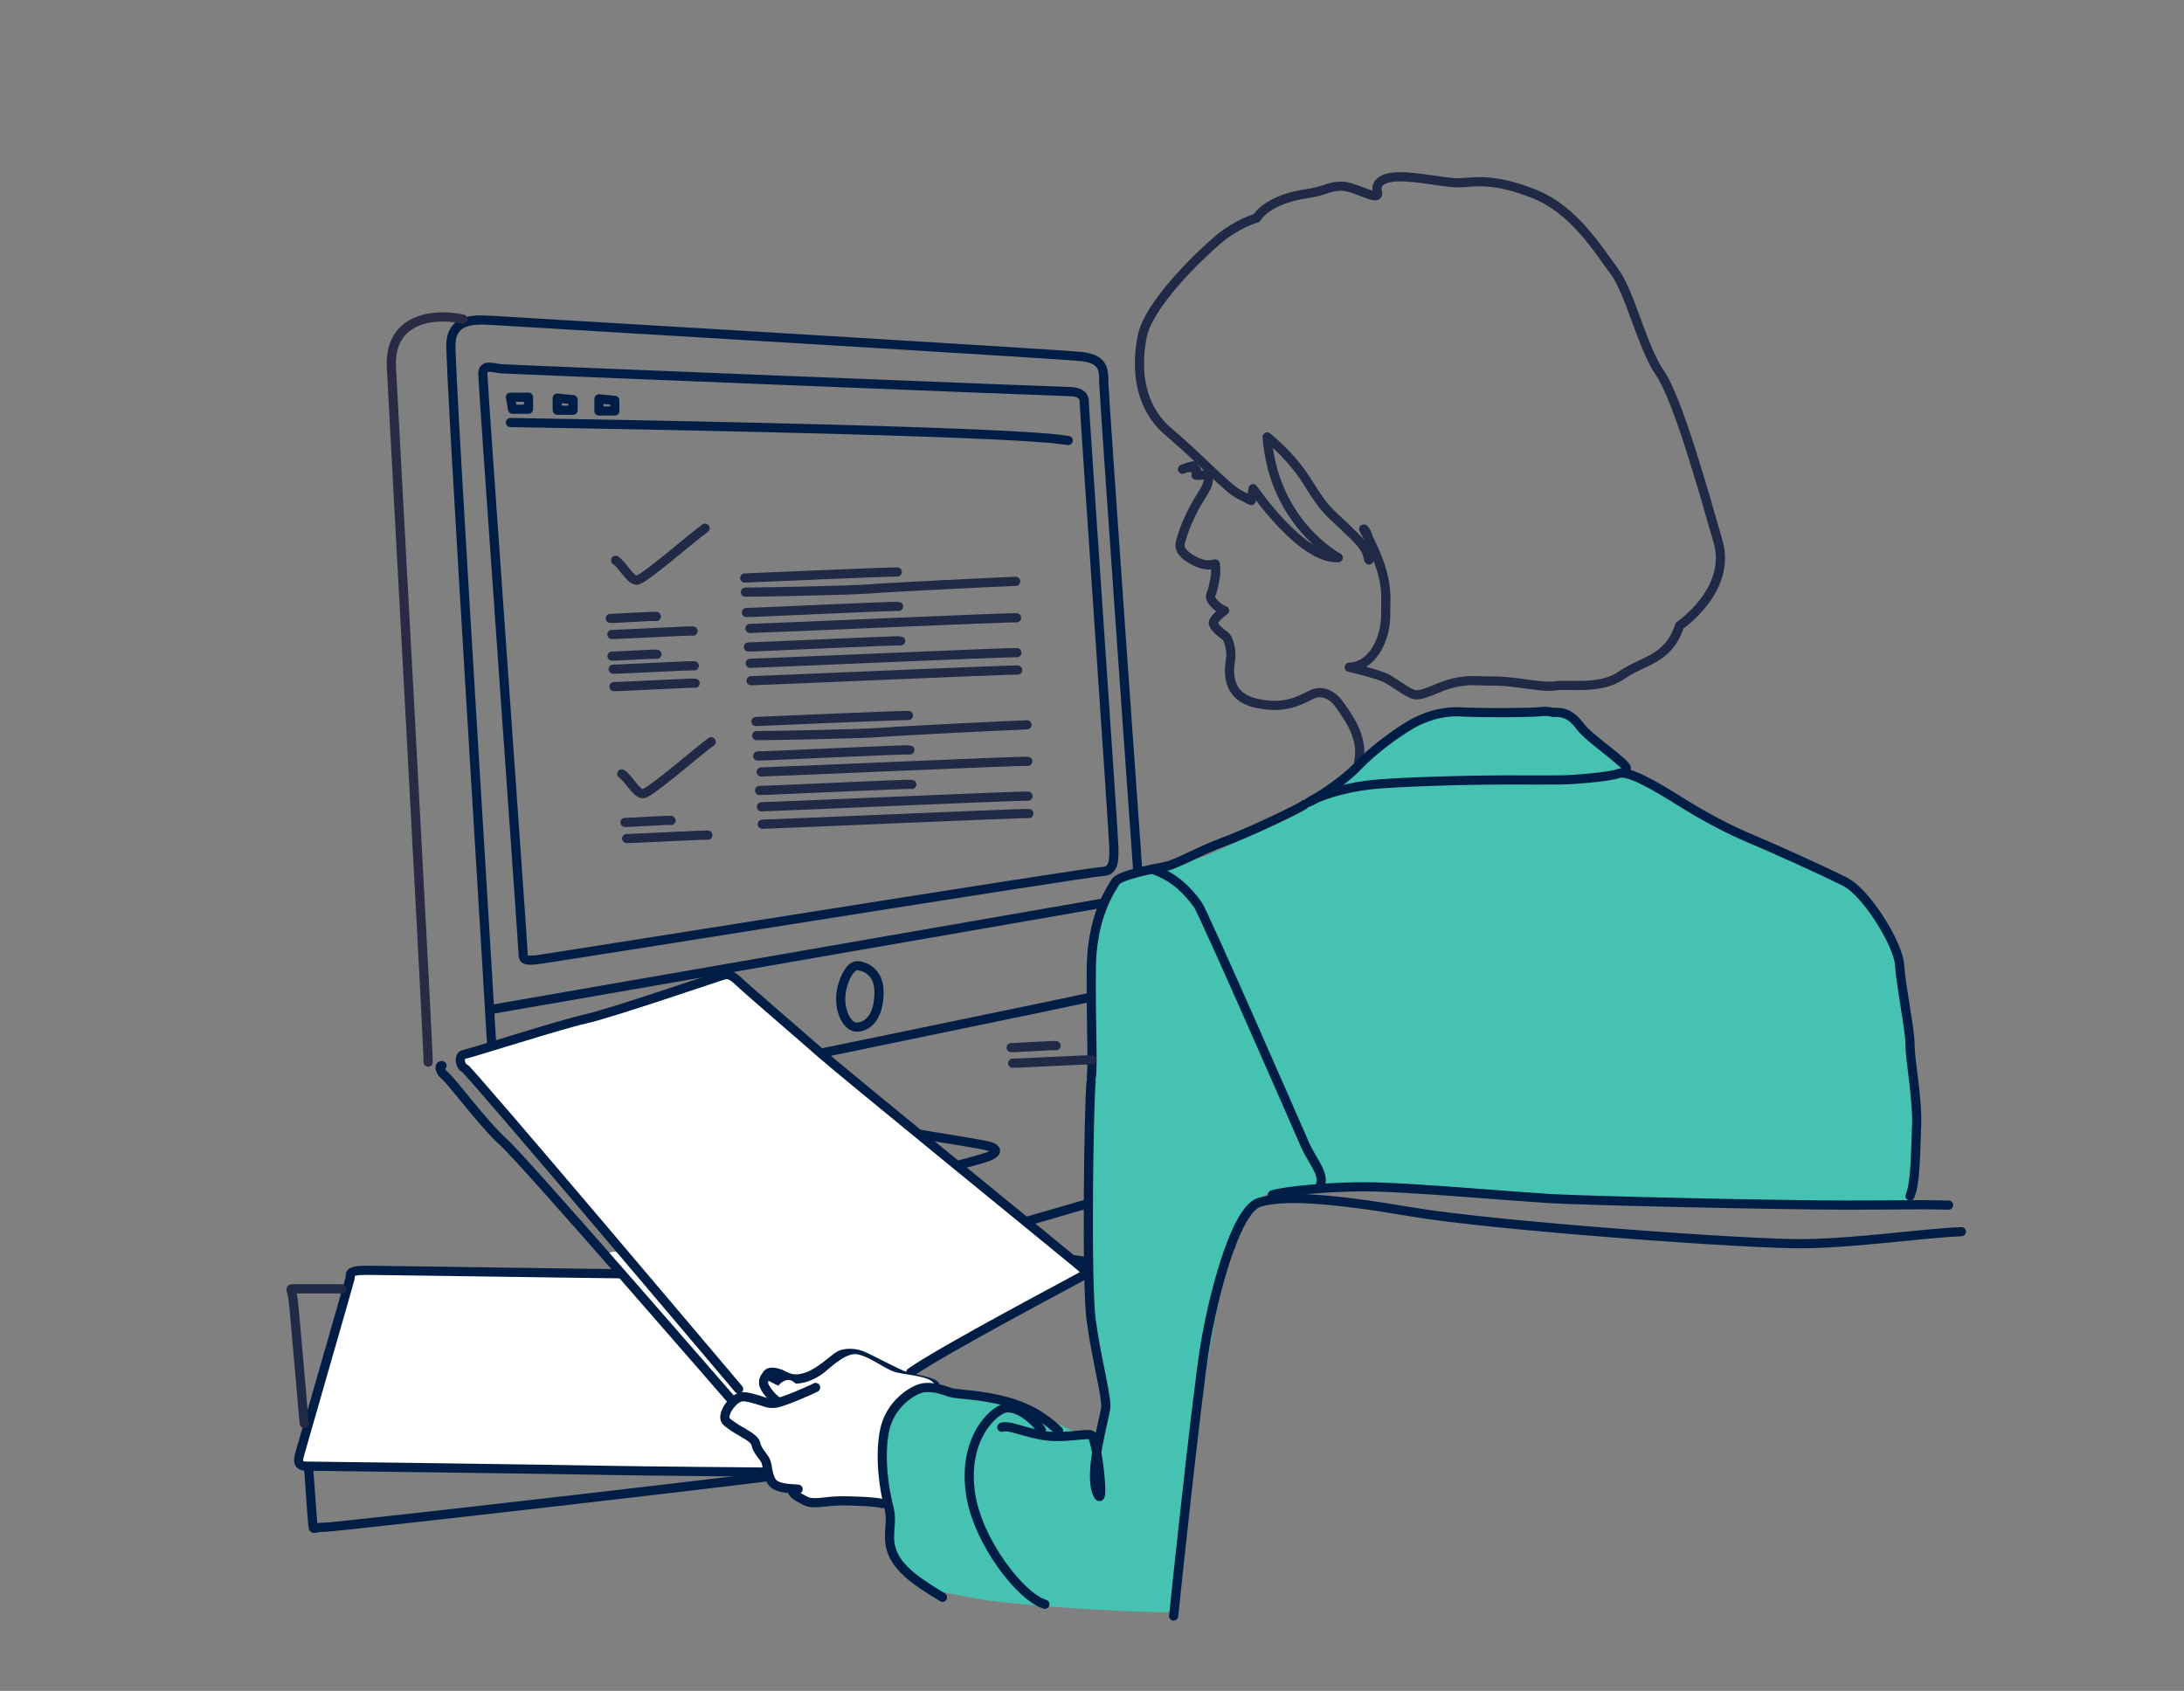 <?xml version="1.0" encoding="UTF-8"?><svg id="Capa_1" xmlns="http://www.w3.org/2000/svg" viewBox="0 0 238.15 184.41"><rect x="0" y="0" width="238.15" height="184.41" fill="#808080" stroke="none"/><defs><style>.cls-1,.cls-2,.cls-3,.cls-4{stroke-linecap:round;stroke-linejoin:round;}.cls-1,.cls-3{stroke:#001e45;}.cls-1,.cls-5{fill:#fff;}.cls-2{stroke:#202945;}.cls-2,.cls-3,.cls-4,.cls-6{fill:none;}.cls-4{stroke:#292a43;}.cls-6{opacity:.7;}.cls-7{fill:#45c2b1;}</style></defs><path class="cls-3" d="m53.8,34.96c-1.55-.09-4.48-.44-4.63,2.48-.15,2.93,4.63,78.08,4.63,80.13s.93,4.38,4.63,3.65c3.71-.73,62.24-12.72,64.4-13.31,2.16-.58,2.01-1.9,1.86-4.09-.16-2.19-4.33-60.83-4.33-62.14s0-2.49-2.32-2.78c-2.32-.29-62.87-3.86-64.25-3.95Z"/><line class="cls-3" x1="53.39" y1="110.12" x2="124.27" y2="97.8"/><path class="cls-3" d="m93.42,105.33c-.81,0-1.75,1.98-1.75,3.62s.82,3.07,1.75,3.07,2.43-.77,2.43-3.84c0-2.85-2.56-2.85-2.09-2.85"/><path class="cls-3" d="m69.1,122.08c.04.66-.07,2.12,1.38,2.7,1.44.58,17.29,4.87,18.32,5.16,1.03.29,2.67.49,4.73,0,2.06-.49,13.48-3.48,14.2-3.78.72-.31,1.44-.8,0-1.18-1.44-.39-19.35-3.12-20.48-3.41-1.13-.29-2.19-.56-2.68-1.56l-.48-1"/><polygon class="cls-3" points="55.66 43.32 55.89 44.63 57.63 44.63 57.63 43.32 55.66 43.32"/><polygon class="cls-3" points="60.76 43.42 60.76 44.74 62.49 44.74 62.49 43.59 60.76 43.42"/><polygon class="cls-3" points="65.31 43.5 65.31 44.82 67.04 44.82 67.04 43.67 65.31 43.5"/><path class="cls-3" d="m54.73,40.23c-1.08-.1-2.08-.58-2.08.58s4.4,62.58,4.4,63.31.61.58,1.23.58,60.55-9.65,61.94-9.65,1.24-1.61,1.24-2.63-3.24-47.96-3.24-48.69-.77-1.02-1.55-1.02-61.17-2.41-61.94-2.49Z"/><path class="cls-6" d="m120.48,43.5c-.28-5.46-1.16-4.08-4-4.72-2.85-.64-57.34-3.71-63.08-3.88-5.75-.17-4.45,4.29-4.14,7.25.26,2.51,3.5,67.44,4.14,67.97.64.54,57.52-9.89,61.13-10.43,3.62-.54,9.59-1.84,9.59-4.13s-3.35-46.59-3.63-52.06Zm-5,52.23c-4.28,1.01-54.32,8.67-55.8,8.79-2.46.2-3.09-.95-2.84-3.66.25-2.7-4.42-57.99-4.14-59.19.3-1.26-.25-1.44,2.04-1.45,2.29-.02,60.23,2.42,61.94,2.49,1.7.06,1.6.14,1.6,2.03s3.05,47.5,3.19,49.66c.14,2.16-1.7.33-5.99,1.33Z"/><path class="cls-3" d="m55.66,46.08c59.75,1,59.71,1.9,60.82,1.96"/><path class="cls-5" d="m38.16,139.47c.12-.47-.37-.93,1.84-.93s44.14.7,45.61.47c1.47-.23,1.96.23,2.7,1.05.74.81,5.52,5.57,7.97,7.54,2.45,1.97,14.71,12.32,15.51,13.08.41.39-1.57.07-3.17.07s-36.13-.27-41.77-.38c-5.64-.12-32.86-.47-33.47-.47s-.98-.23-.74-1.16c.25-.93,5.36-18.61,5.52-19.27Z"/><path class="cls-1" d="m38.16,139.47c.12-.47-.37-.93,1.84-.93s44.14.7,45.61.47c1.47-.23,1.96.23,2.7,1.05.74.81,5.52,5.57,7.97,7.54,2.45,1.97,14.71,12.32,15.51,13.08.41.39-1.57.07-3.17.07s-36.13-.27-41.77-.38c-5.64-.12-32.86-.47-33.47-.47s-.98-.23-.74-1.16c.25-.93,5.36-18.61,5.52-19.27Z"/><path class="cls-2" d="m37.26,140.56h-5.31c-.41,0-.16,0,0,1.08.16,1.08,1.1,12.45,1.23,13.62"/><path class="cls-3" d="m33.66,160.29c.08.7.41,5.96.49,6.27.08.31,0,0,1.31,0s48.07-5.39,49.54-5.69"/><path class="cls-5" d="m65.92,137.43c.57.6,3.8,3.93,4.18,4.35.38.42,6.27,7.89,5.97,5.44-.07-.6-7.93-10.36-8.74-10.65-.81-.29-1.68.58-1.41.87Z"/><path class="cls-3" d="m137.27,128.64s-3.81-.68-4.63-.88c-.83-.19-1.24-.19-1.96,0-.47.13-9.88,2.89-16.74,4.87-1.12.32-2.18.62-3.11.89-2.07.59-3.56.99-3.92,1.07-1.54.29-1.44.88-1.44.88,0,1.26.1,1.75.61,1.75s16.26,2.44,16.26,2.44c.45.06,1.13-.32,1.82-.52.69-.2,10.07-3.28,10.07-3.28"/><path class="cls-3" d="m105.71,135.49c.21-.1.34-.23.76-.19.41.03,1.71.22,1.82.36.1.13.14.29.14.29,0,0,.14-.2.62-.13.48.07,1.75.26,1.96.36.21.1.19.32.25.32s.23-.29.57-.23c.34.06,1.71.29,1.92.36.21.06.24.29.24.29,0,0,0-.03.55,0,.55.03,1.24.1,1.65.23.41.13.45.29.45.29,0,0,.41-.1.86,0,.45.1,2.09.26,2.16.39l.07.13s.17-.1.68,0c.51.1,1.58.16,1.72.29l.13.13s1.17-.52,1.48-.55c.31-.03.44.03.44.03,0,0,.1-.32.55-.39.45-.06.52-.32.86-.29l.34.03s.07-.39.52-.38c.44.02.83-.34,1.03-.24.2.1.34-.29.89-.39.55-.1,1.23-.39,1.4-.32.17.06.65-.36,1.13-.42.48-.06,1.03-.36,1.44-.52.41-.16,2.02-.71,2.6-.84"/><polygon class="cls-5" points="91.51 117.66 117.21 137.43 115.15 137 91.51 117.66"/><path class="cls-3" d="m80.24,153.22s-22.93-26.48-25.31-28.63c-2.37-2.15-5.45-6.46-6.53-7.39-.38-.33-.61-1.03-.2-.98"/><path class="cls-1" d="m80.54,151.49s-29.41-34.84-29.91-35.03c-.49-.19-.65-1.35-.06-1.45.59-.09,10.69-3.32,13.26-3.88,2.57-.56,13.54-4.3,14.43-4.58.89-.28,1.18-.56,2.27.47,1.08,1.03,6.23,5.43,8.99,7.86,2.77,2.43,26.69,21.9,27.68,22.74.99.84,1.48,1.12.89,1.5-.59.37-15.32,8.11-18.78,10.56"/><path class="cls-3" d="m85.12,149.87c.72.31,1.32.81,2.83.31,1.52-.5,3.1-2.12,3.63-2.37.53-.25,1.45-.31,2.31,0,.85.31,3.95,2.04,4.94,2.33.99.29,2.59.49,3.1.92"/><path class="cls-3" d="m85.92,150.42s-.19.29-.59.29-1.27-.61-1.72-.76c0,0,.06-.21.37-.27.09-.02.44-.05.78.06.25.08.37.13.48.19"/><path class="cls-3" d="m84.96,152.94c-.71-.33-1.7-1.63-1.7-2.07s.12-.69.36-.84"/><path class="cls-2" d="m148.7,57.7c2.96,5.41,2.35,7.39,2.4,9.18.07,2.63-1.33,5.8-3.98,5.89,0,0,3.31.77,4.16,1.26.85.48,1.66,1.16,2.68,1.64,1.02.48,2.75-.81,4.59-1.2,1.84-.39,2.25-.19,4.49-.19s5.1.75,6.53.52c1.43-.23,4.9.48,7.25-1.16,2.35-1.64,5.1-1.64,6.33-5.41,0,0,5.72-3.87,4.19-9.18-1.53-5.31-4.39-15.55-6.33-18.36-1.94-2.8-3.25-8.79-4.99-11.11-1.74-2.32-4.34-6.66-8.65-8.4-4.31-1.74-6.46-1.35-7.89-1.26-1.43.1-2.65-.29-5.61-.58-2.96-.29-3.98.48-3.67,1.64.3,1.16-2.55-.77-4.08-.68-1.53.1-1.33.48-3.88.87-2.55.39-4.49,1.45-5.21,2.61,0,0-2.14.58-4.28,2.42-2.14,1.83-7.54,7.05-8.21,10.53-.67,3.48-.38,7.63,2.95,10.43,3.32,2.8,6.29,6.06,7.61,6.75l1.33.69.21-1.31s5.28,7.76,9.29,7.53c0,0-7.04-3.69-7.76-13.17.92.76,2.86,2.4,4.59,5.21,1.73,2.8,2.24,3.03,3.78,4.51,1.53,1.48,2.45,2.25,2.65,3.46.2,1.21.45-2.33-.46-3.13"/><path class="cls-2" d="m130.14,50.8c-.68.13-1.5.52-1.09.32.41-.19,1.16-.15,1.36.05.2.2,0,.65,0,.65,0,0,0,.06.54,0s.88-.13.82.52c-.06.64-.4,1.15-1.09,2.25-.68,1.1-1.5,2.92-1.74,3.81-.18.69-.77,1.44.72,2.43,1.5.99,2.31.79,2.85.67,0,0,.14.9,0,1.48-.13.58-.2,1.29-.48,1.87-.27.58.89,1.55,1.5,1.74,0,0-1.36.97-1.22,1.42.14.45.75.97,1.22,1.29.48.32.75,1.61.68,2.38-.07.77-.95,4.19,2.79,5.02,3.74.84,5.38-.84,6.46-1.1,1.09-.26,2.04.4,2.66,1.33.61.93,2.67,3.4,2.03,6.18"/><path class="cls-5" d="m88.94,163.49c-2.75-.12-2.31-.25-4.06-1.37-1.75-1.11-1.52-2.67-2.09-3.84-.57-1.17-3.75-3.45-3.75-3.45,0-4.13,4.69-2.17,5.93-1.9,1.24.28-1.13-1.35.37-2.23,1.49-.88,1.57,1.49,3,.35,1.43-1.15,3.65-3.62,5.13-3.35,1.48.27,2.97,1.62,4.23,1.96,1.26.34,3.92.4,4.23,1.39,0,0-2.17.22-3.31.96-1.14.75-3.02,3.54-3.08,4.84-.06,1.3,1.84,7.31,1.3,7.12-3.25-1.1-7.02-.45-7.89-.49Z"/><path class="cls-3" d="m87.03,162.41c-.46-.06-2.18,0-2.77-.69-.59-.69-.53-1.93-.79-2.43-.26-.5-.92-1.12-1.05-1.81-.13-.69-1.65-1.31-2.44-1.87-.79-.56-1.12-.69-.86-1.5.26-.81,1.05-1.5,1.32-1.62.26-.12.47-.29,1.58,0,1.31.34,1.65.63,2.44.56.79-.06,3.89-1.41,4.48-1.73"/><path class="cls-3" d="m96.2,163.99c-.54-.22-3.71-.35-5.02-.29-1.32.06-2.57.41-3.36-.02-.79-.42-1.45-.72-1.45-1.2"/><path class="cls-7" d="m127.98,94.21c4.25-.37,9.29-4,15.02-6.88,5.46-2.74,8.81-6.84,10.64-8.19,1.84-1.35,4.56-1.38,8.07-1.43,6.17-.09,8.74-1.15,12.71,3.89,1.59,2.01,6.46,5.15,11.76,7.56,5.31,2.41,11.37,4.89,15.04,7.02,3.67,2.13,6.11,7.28,6.17,11.19.06,3.9,1.88,19.56,1.27,21.52-.61,1.96-.82,2.33-.82,2.33,0,0-26.53.21-34.7-.34-9.03-.6-25.26-1.41-29.25-1.45-3.99-.03-6.69-.13-8.96,4.66-2.26,4.79-5.31,28.16-5.87,32.02-.56,3.85-.62,9.13-.83,9.6-.21.47-17.13-.53-21.3-1.29-4.16-.76-8.74-1.31-9.4-4.62-.66-3.3-2.9-12.64-.28-15.8,1.38-1.66,3.24-3.01,8.21-1.98,4.97,1.03,9.5,2.98,11.34,3.95,1.84.97,4.53.58,3.76-2.42-2.21-8.69-2.07-21.51-1.86-25.93.2-4.42.4-25.83,1.5-28.92,1.1-3.09,2.28-4,7.78-4.48Z"/><path class="cls-3" d="m142.71,87.49c.99-.5,3.75-2.25,5.34-3.93,1.59-1.68,3.96-3.42,5.6-4.42,1.65-1,3.69-1.62,5.67-1.5,1.98.13,7.71.1,8.57-.02.85-.11,1.45.08,1.45.08,1.26-.08,2.08.31,3,1.56.92,1.26,4.95,3.91,5,4.51"/><path class="cls-3" d="m143,87.33c.78-.46,3.19-1.34,6.19-1.71,3-.38,11.83-.56,14.66-.56s5.38.02,6.39,0c1.36-.02,5.14-.31,6.26-.7,1.12-.39,4.28,1.53,6.84,3.13,2.55,1.6,5.25,3.03,7.72,4.05,1.57.65,7.78,3.42,10.15,4.64,2.37,1.22,5.8,6.84,5.93,9.08.13,2.25,1.14,6.99,1.14,8.73s.84,5.87.71,8.86c-.13,2.99-.1,6.05-.71,7.58"/><path class="cls-3" d="m118.98,117.99c-.25,2.25-.54,21.83,0,25.95.54,4.12,1.72,8.36,1.59,9.6-.13,1.25-1.89,6.97-.94,9.28.94,2.32,0-6.1-.65-6.32-.65-.22-3.15.47-5.52,0-2.37-.47-3.43-1.09-4.22-.84"/><path class="cls-3" d="m113.55,155.95c-.59-.93-2.8-2.99-4.32-2.25-1.52.75-4.14,3.7-3.42,9.05.72,5.36,5.56,11.48,8.13,12.21"/><path class="cls-3" d="m142.25,87.74c-.53.44-6.33,3.18-8.76,4.06-2.44.87-5.14,2.43-6.32,2.68-1.19.25-5.07.93-5.54,1.71-.46.79-2.57,3.66-2.63,9.39-.06,5.74.2,10.42,0,11.91"/><path class="cls-3" d="m125.62,94.79c1.8.62,3.36,1.62,4.99,3.87.63.87,10.78,24.08,11.64,26.07.86,2,2.33,3.36,1.65,4.71"/><path class="cls-3" d="m115.43,156.05c-.89-.84-2.57-2.34-5.63-3.18-3.06-.84-5.44-.75-6.23-1.03-.79-.28-1.98-.66-2.97-.47-.99.19-3.56,1.68-4.15,4.68-.59,2.99,0,6.55.49,8.42s-.49,3.28.59,5.33c1.09,2.06,4.05,3.63,5.24,4.4"/><path class="cls-3" d="m138.75,130.31c1.09-.37,6.72-1.03,11.86-.84,5.14.19,14.21.99,18.27,1.24,4.06.25,25.46.72,32.43.72s7.51-.09,11.17,0"/><path class="cls-3" d="m127.98,176.25c.2-2.06,2.47-23.44,3.36-29.12.89-5.69,3.36-15.14,5.93-15.98,2.57-.84,7.9-.47,16.7,1.03,8.8,1.5,36.87,3.55,42.8,3.46,5.93-.09,12.65-1.12,17.1-1.31"/><path class="cls-4" d="m46.69,115.84c0-2.22-3.75-70.55-4.01-75.8-.26-5.25,4.44-5.96,7.8-5.24"/><path class="cls-2" d="m66.55,67.44c.25.04,5.32-.31,5.01-.2"/><path class="cls-2" d="m66.72,69.19c.45.03,9.03-.45,8.86-.36"/><path class="cls-2" d="m66.74,71.55c.25.04,5.09-.28,4.89-.19"/><path class="cls-2" d="m66.86,72.98c.45.03,9.03-.45,8.86-.36"/><path class="cls-2" d="m66.95,74.88c.45.03,9.04-.45,8.86-.36"/><path class="cls-2" d="m81.61,70.56c.84.01,16.45-.75,16.6-.66"/><path class="cls-2" d="m81.21,63.04c1.98-.09,15.25-.66,16.63-.66"/><path class="cls-2" d="m81.28,64.58c.84.01,11.64-.18,13.66-.36,2.14-.18,13.91-.75,15.81-.82"/><path class="cls-2" d="m81.39,66.8c.84.01,16.45-.75,16.59-.66"/><path class="cls-2" d="m81.78,68.54c1.48-.02,28.39-1.23,29.07-1.16"/><path class="cls-2" d="m81.81,72.34c1.48-.02,28.39-1.23,29.07-1.16"/><path class="cls-2" d="m81.9,74.24c1.49-.02,28.39-1.23,29.07-1.16"/><path class="cls-2" d="m67.13,61.11c.83.57,1.59,2.2,2.33,2.16.75-.04,6.2-4.82,7.42-5.66"/><path class="cls-2" d="m67.8,84.4c.83.57,1.59,2.2,2.33,2.16.75-.04,6.2-4.82,7.42-5.66"/><path class="cls-2" d="m82.83,86.21c.84.01,16.45-.75,16.6-.66"/><path class="cls-2" d="m82.43,78.69c1.98-.09,15.25-.66,16.63-.66"/><path class="cls-2" d="m82.51,80.23c.84.01,11.64-.18,13.66-.36,2.14-.18,13.91-.75,15.81-.82"/><path class="cls-2" d="m82.62,82.45c.84.01,16.45-.75,16.59-.66"/><path class="cls-2" d="m83,84.19c1.48-.02,28.39-1.23,29.07-1.16"/><path class="cls-2" d="m83.03,87.99c1.48-.02,28.39-1.23,29.07-1.16"/><path class="cls-2" d="m83.12,89.89c1.49-.02,28.39-1.23,29.07-1.16"/><path class="cls-2" d="m68.15,89.69c.25.04,5.32-.31,5.01-.2"/><path class="cls-2" d="m68.33,91.45c.45.03,9.03-.45,8.86-.36"/><path class="cls-2" d="m110.26,114.25c.25.04,5.2-.3,4.89-.2"/><path class="cls-2" d="m110.43,115.95c.44.03,8.81-.44,8.65-.35"/></svg>